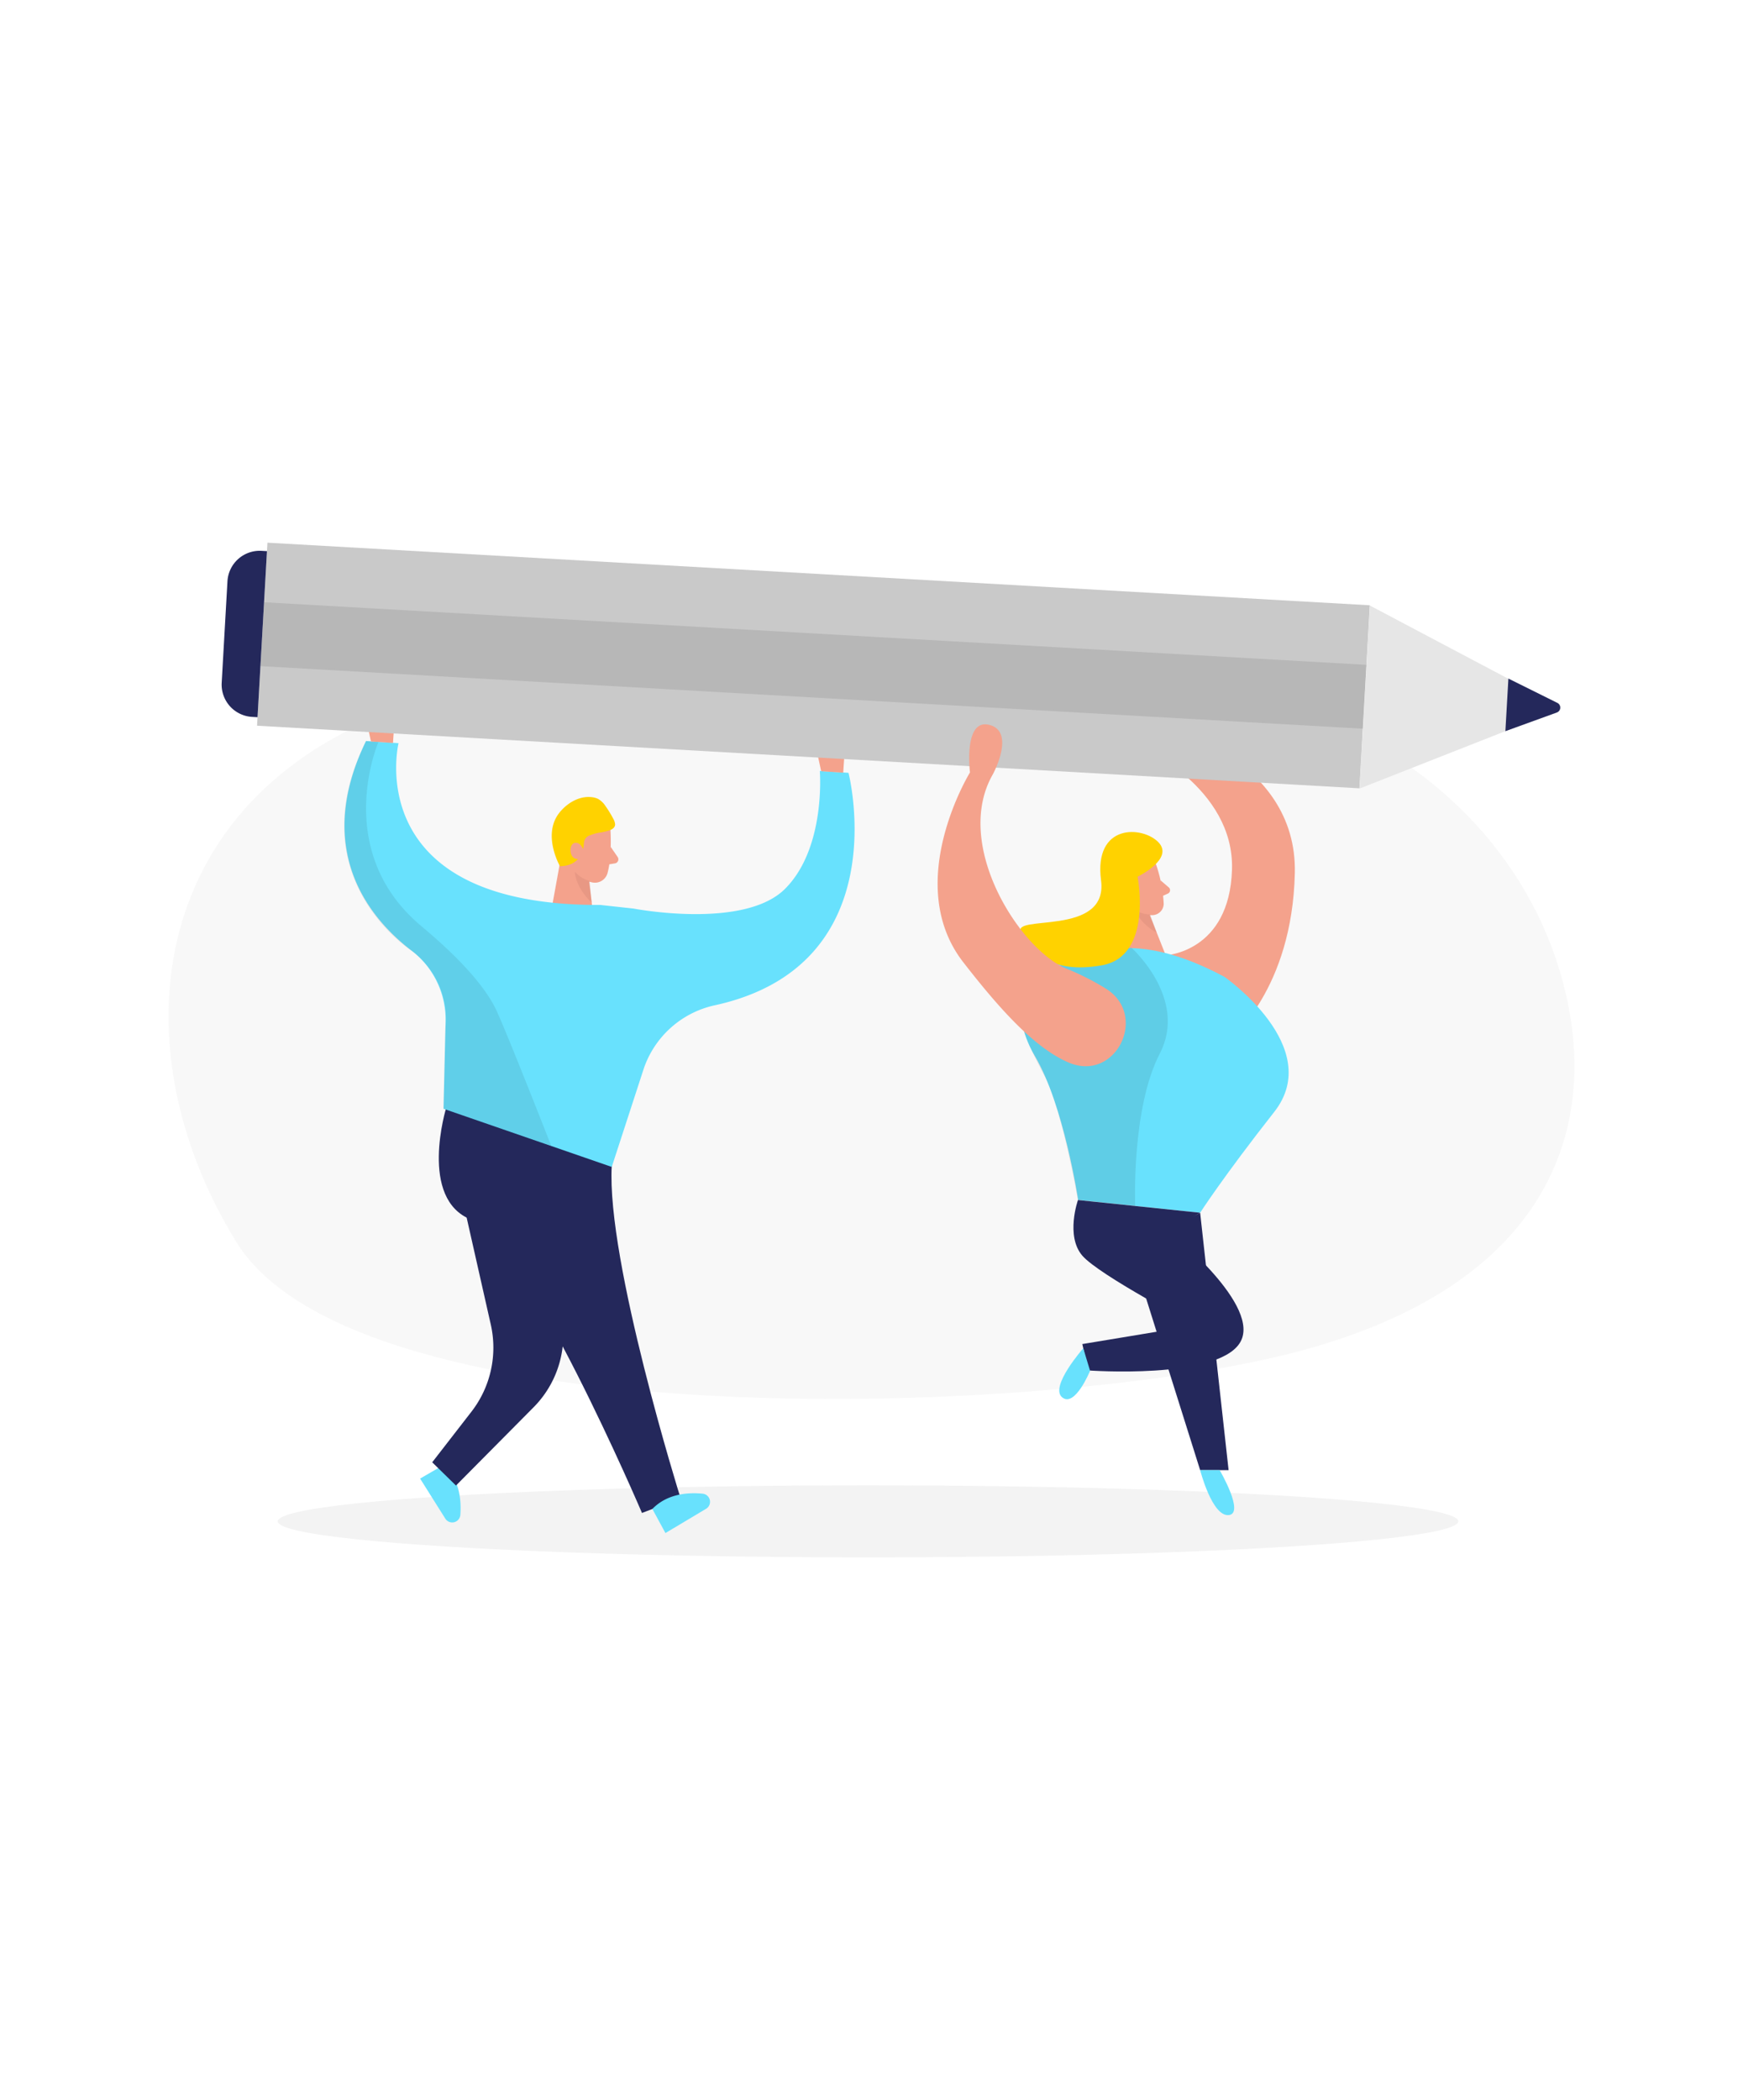 <svg id="Layer_1" data-name="Layer 1" xmlns="http://www.w3.org/2000/svg" viewBox="0 0 400 300" data-imageid="data-analyst-b" imageName="Team work" class="illustrations_image" style="width: 249px;"><title>_</title><path d="M295.5,71.44c33.55,10,59,36.93,64.76,70.22,4.88,28.06-5.7,62.29-61.79,77.37C241.22,234.43,82.29,239.77,54.19,194S34.1,90.06,95.23,70.39C138.09,56.6,230,52,295.5,71.44Z" fill="#e6e6e6" opacity="0.3"/><ellipse cx="199.2" cy="258.16" rx="135.46" ry="8.27" fill="#e6e6e6" opacity="0.45"/><path d="M101.86,245.2l-5.45,3.15,5.79,9.2a1.87,1.87,0,0,0,3.44-.84C105.91,253.19,105.42,248.49,101.86,245.2Z" fill="#68e1fd" class="target-color"/><path d="M106.79,187.13,112.63,213a24,24,0,0,1-4.44,20l-9,11.61,5.45,5.34,17.8-17.95a23.52,23.52,0,0,0,6.75-14.6l2.69-31.84Z" fill="#24285b"/><path d="M102.43,163.15s-6.54,21.14,5.81,25.82,39.09,67.27,39.09,67.27l8.85-3.4s-17.05-54.48-15.79-76.26Z" fill="#24285b"/><path d="M149.71,255.32l3,5.53,9.33-5.57a1.87,1.87,0,0,0-.76-3.46C157.79,251.47,153.08,251.85,149.71,255.32Z" fill="#68e1fd" class="target-color"/><path d="M140.1,99.67s.38,5.88-.69,9.77a3,3,0,0,1-3.66,2.06,6.56,6.56,0,0,1-5-5l-1.65-5.19a5.29,5.29,0,0,1,2.45-5.6C134.92,93.35,140.05,96.07,140.1,99.67Z" fill="#f4a28c"/><polygon points="129.38 102.22 125.93 121.23 136.55 122.39 134.8 108.08 129.38 102.22" fill="#f4a28c"/><path d="M140.15,103.39l1.59,2.31a.94.94,0,0,1-.62,1.47l-2.26.37Z" fill="#f4a28c"/><path d="M135.32,111.2a7,7,0,0,1-3.41-2.13s.07,3.53,3.88,7.11Z" fill="#ce8172" opacity="0.31"/><path d="M139,99.84a10.43,10.43,0,0,1-1.35.26,9,9,0,0,0-1.9.5l-.49.17a1.92,1.92,0,0,0-1.25,1.67c-.1,1.88-.93,5.29-5.5,5.38,0,0-4.17-7.22-.12-12.3,1.74-2.18,4.56-3.9,7.43-3.54a4.14,4.14,0,0,1,1.46.41,5.08,5.08,0,0,1,1.71,1.68,24.58,24.58,0,0,1,1.75,2.86,3.06,3.06,0,0,1,.42,1.3C141.13,99.32,139.8,99.62,139,99.84Z" fill="#ffd200"/><path d="M133.65,105.71a1.48,1.48,0,0,0,.3-1.45c-.27-.81-.85-1.9-1.93-1.81s-1.44,1.83-.76,3a1.49,1.49,0,0,0,2.39.22Z" fill="#f4a28c"/><path d="M137.79,116.71l7.6.83s25.31,4.89,34.75-4.51,8-27.07,8-27.07l6.58.43s11.38,44.23-30.79,53.37a22.2,22.2,0,0,0-16.17,14.44l-7.37,22.63-38.6-13.35.47-19.9a19.94,19.94,0,0,0-7.71-16.31C85,120,71.75,104.33,84,79.09l7.46.49S82.43,116.91,137.79,116.71Z" fill="#68e1fd" class="target-color"/><path d="M86.83,79.37s-10.78,24.88,9.83,42.17c11,9.18,15.44,15.46,17.25,19.34C116.52,146.49,126.5,172,126.5,172l-24.74-8.55L102.2,145a19.28,19.28,0,0,0-7.68-17.72S68.26,110.63,84,79.09Z" opacity="0.08"/><polygon points="85.13 79.2 84.11 74.47 90.5 74.9 90.19 79.54 85.13 79.2" fill="#f4a28c"/><polygon points="188.45 86.02 187.43 81.29 193.82 81.71 193.51 86.36 188.45 86.02" fill="#f4a28c"/><path d="M265.45,107.86a32.62,32.62,0,0,1,1.61,8.59,2.65,2.65,0,0,1-2.7,2.6,5.83,5.83,0,0,1-5.45-3.21l-2.6-4.11a4.73,4.73,0,0,1,.86-5.39C259.55,103.58,264.59,104.77,265.45,107.86Z" fill="#f4a28c"/><polygon points="256.78 112.48 258.1 129.66 267.52 128.26 262.78 116.32 256.78 112.48" fill="#f4a28c"/><path d="M261.06,113.54s-.51-2-1.95-1.46-.73,3.34,1.34,3.13Z" fill="#f4a28c"/><polygon points="275.42 187.36 281.95 246.41 275.42 246.41 259.51 195.84 275.42 187.36" fill="#24285b"/><path d="M266.33,111.06l1.9,1.63a.85.85,0,0,1-.21,1.41l-1.87.83Z" fill="#f4a28c"/><path d="M267.52,128.26s14.62-.71,15.21-19.64-21.29-28.49-21.29-28.49-10.13-.58-6.62-6.63,11.33,1.75,11.33,1.75,31.6,7.42,31,34.15-14.83,38-14.83,38Z" fill="#f4a28c"/><path d="M263.93,118.89a6.25,6.25,0,0,1-3.42-1.07s.86,3,4.95,5.25Z" fill="#ce8172" opacity="0.31"/><path d="M281,133.21s23.13,16.1,11.42,31-17,23.13-17,23.13l-28-2.93s-3.21-21.66-9.95-33.07-1.17-19.91,5.86-21.66S260.26,122.09,281,133.21Z" fill="#68e1fd" class="target-color"/><path d="M259.7,126.58s13,11.62,6.45,24.25-5.64,35-5.64,35l-13.13-1.37s-3.52-20.25-7.53-28.24c0,0-3.75-6.85-4.86-10.47s11.36-19.14,11.36-19.14Z" opacity="0.09"/><path d="M247.38,184.43s-2.9,8.24,1,12.76,25.89,16,25.89,16l-25.89,4.29,1.37,6.05s29.27,2.15,34.73-6.24-16-25.56-16-25.56l6.9-4.39Z" fill="#24285b"/><path d="M261.06,110.23s3.62,18.29-8.24,20.34-15.76-3.14-18.43-7.5,20,1.11,18.29-12,9.53-12.54,13.18-8.73S261.06,110.23,261.06,110.23Z" fill="#ffd200"/><path d="M279.9,246.41s5.85,10,2.05,10.32-6.53-10.32-6.53-10.32Z" fill="#68e1fd" class="target-color"/><path d="M250.16,223.61s-3.47,8.52-6.41,6.09,4.85-11.25,4.85-11.25Z" fill="#68e1fd" class="target-color"/><rect x="59.98" y="40.73" width="253.39" height="42.07" transform="translate(3.8 -10.49) rotate(3.25)" fill="#c9c9c9"/><path d="M51.54,35.25h1.24a7.42,7.42,0,0,1,7.42,7.42V66a7.42,7.42,0,0,1-7.42,7.42H51.54a0,0,0,0,1,0,0V35.25A0,0,0,0,1,51.54,35.25Z" transform="translate(108.56 111.74) rotate(-176.75)" fill="#24285b"/><path d="M357.39,70.34a1.2,1.2,0,0,1-.13,2.21l-11.79,4.28L312,90l2.38-42,31.8,16.82Z" fill="#e6e6e6"/><path d="M357.26,72.55l-11.79,4.28.69-12.07,11.23,5.58A1.2,1.2,0,0,1,357.26,72.55Z" fill="#24285b"/><rect x="59.98" y="54.42" width="253.39" height="14.68" transform="translate(3.8 -10.49) rotate(3.25)" opacity="0.09"/><path d="M245.33,152.91c10.78,4.52,18.34-11,8.34-17.07a59.92,59.92,0,0,0-8.8-4.46c-10.73-4.29-26.34-28.49-17-44.69,0,0,5.27-9.7-.78-11.29s-4.49,10.9-4.49,10.9-15.61,25.39-1.56,43.53C228.68,139.65,237.12,149.47,245.33,152.91Z" fill="#f4a28c"/></svg>